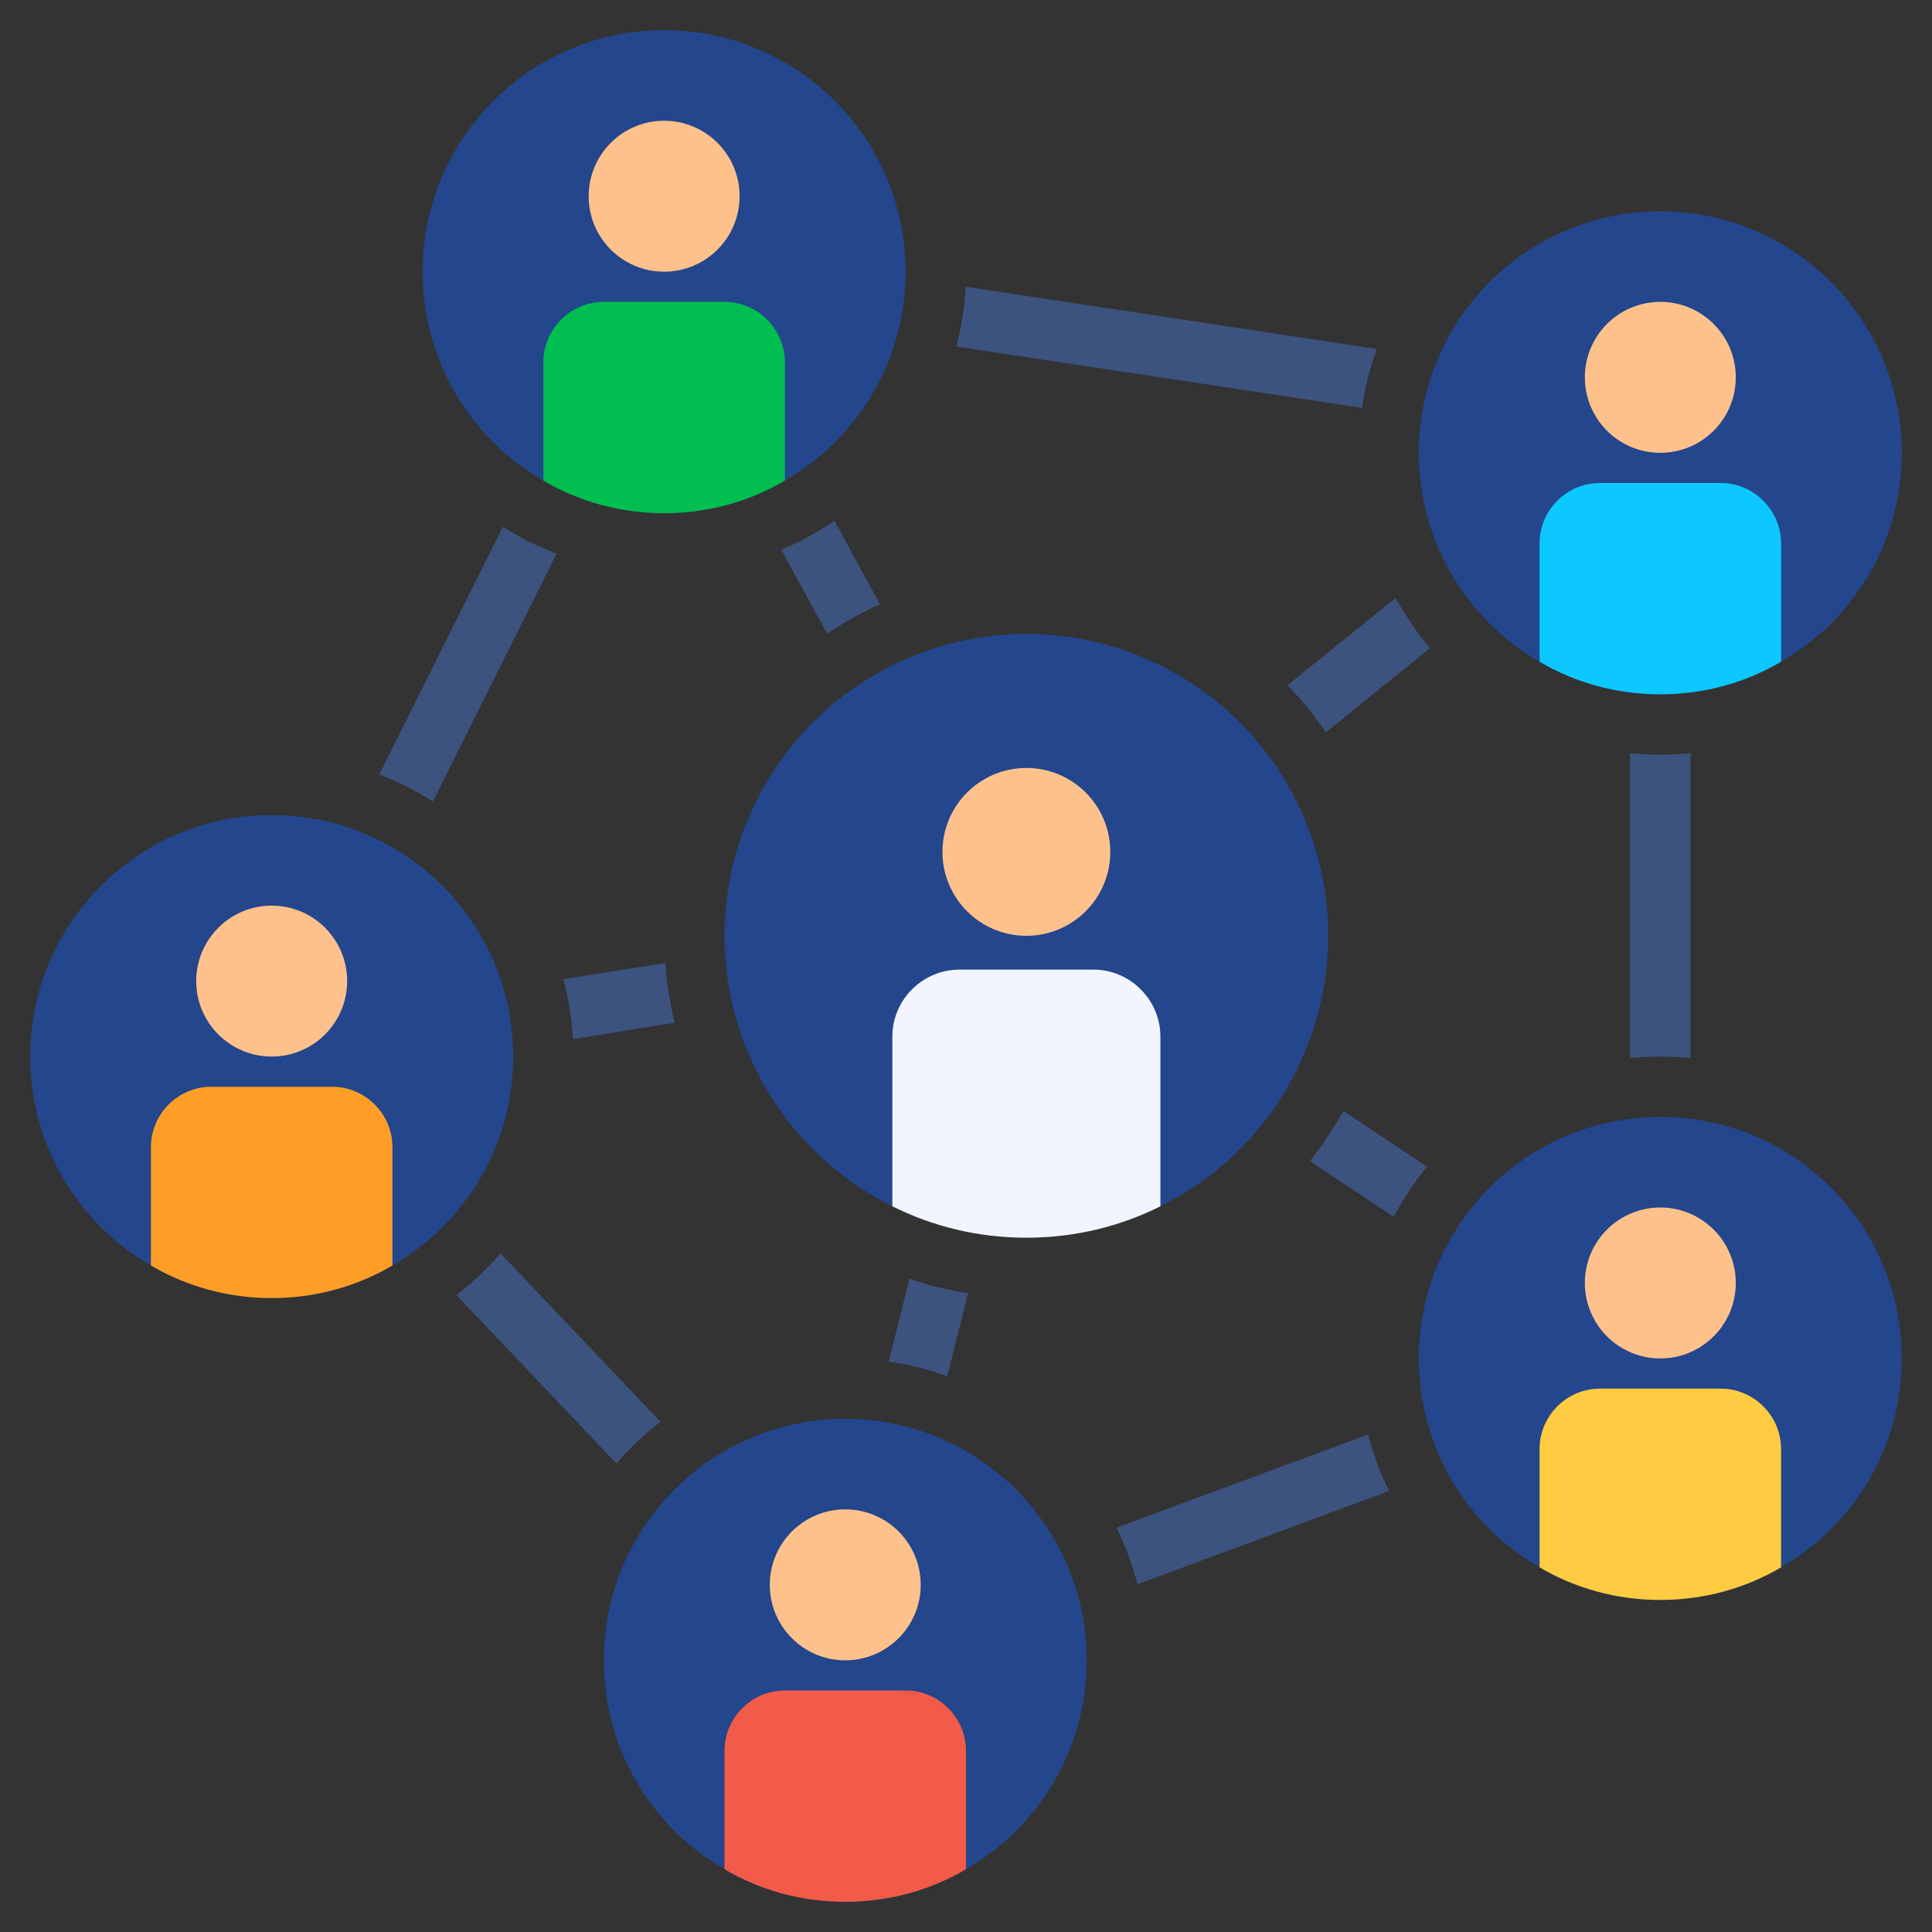 <svg xmlns="http://www.w3.org/2000/svg" id="Layer_1" viewBox="0 0 64 64" data-name="Layer 1"><rect x="0" y="0" width="64" height="64" fill="#333333" stroke="none"/><circle cx="34" cy="31" fill="#23468c" r="10"></circle><path d="m30 9c0 2.96-1.61 5.55-4 6.92-1.17.69-2.54 1.08-4 1.08s-2.83-.39-4-1.08c-2.39-1.37-4-3.96-4-6.92 0-4.42 3.58-8 8-8s8 3.58 8 8z" fill="#23468c"></path><g fill="#3c5380"><path d="m18.44 18.34-4.1 8.21c-.56-.36-1.15-.66-1.78-.89l4.1-8.21c.56.36 1.15.66 1.78.89z"></path><path d="m45.61 11.56c-.23.62-.4 1.28-.49 1.95l-13.44-2.03c.17-.64.27-1.3.31-1.98z"></path><path d="m56 24.95v10.1c-.33-.03-.66-.05-1-.05s-.67.02-1 .05v-10.1c.33.03.66.05 1 .05s.67-.02 1-.05z"></path><path d="m46.02 49.39-8.34 3.09c-.17-.66-.4-1.28-.7-1.87l8.34-3.09c.17.66.4 1.28.7 1.87z"></path><path d="m21.88 47.1c-.53.41-1.02.87-1.46 1.38l-5.3-5.58c.53-.41 1.02-.87 1.46-1.38z"></path><path d="m22.35 33.88-3.37.54c-.04-.68-.14-1.34-.32-1.98l3.38-.54c.04.67.15 1.34.31 1.98z"></path><path d="m29.15 20.02c-.61.27-1.2.6-1.75.97l-1.52-2.78c.62-.25 1.21-.58 1.76-.96z"></path><path d="m47.27 38.65c-.42.51-.79 1.07-1.1 1.66l-2.78-1.85c.42-.52.79-1.08 1.11-1.66z"></path><path d="m32.07 42.84-.69 2.75c-.62-.23-1.27-.39-1.94-.48l.69-2.75c.63.22 1.28.38 1.94.48z"></path><path d="m47.37 21.47-3.45 2.79c-.38-.56-.8-1.08-1.27-1.56l3.58-2.89c.33.59.71 1.15 1.14 1.66z"></path></g><path d="m26 12v3.92c-1.17.69-2.54 1.08-4 1.08s-2.83-.39-4-1.08v-3.92c0-1.1.9-2 2-2h4c1.1 0 2 .9 2 2z" fill="#00bf50"></path><circle cx="22" cy="6.5" fill="#ffc18c" r="2.5"></circle><path d="m63 15c0 2.96-1.61 5.55-4 6.92-1.17.69-2.54 1.08-4 1.08s-2.83-.39-4-1.08c-2.39-1.37-4-3.96-4-6.92 0-4.42 3.58-8 8-8s8 3.58 8 8z" fill="#23468c"></path><path d="m59 18v3.92c-1.17.69-2.54 1.08-4 1.08s-2.83-.39-4-1.08v-3.92c0-1.1.9-2 2-2h4c1.1 0 2 .9 2 2z" fill="#0dc7ff"></path><circle cx="55" cy="12.5" fill="#ffc18c" r="2.5"></circle><path d="m63 45c0 2.96-1.61 5.55-4 6.92-1.17.69-2.54 1.08-4 1.08s-2.83-.39-4-1.08c-2.39-1.37-4-3.96-4-6.92 0-4.42 3.58-8 8-8s8 3.58 8 8z" fill="#23468c"></path><path d="m59 48v3.92c-1.17.69-2.54 1.08-4 1.08s-2.83-.39-4-1.08v-3.92c0-1.1.9-2 2-2h4c1.1 0 2 .9 2 2z" fill="#ffcb40"></path><circle cx="55" cy="42.5" fill="#ffc18c" r="2.5"></circle><path d="m36 55c0 2.96-1.61 5.55-4 6.92-1.17.69-2.54 1.08-4 1.08s-2.83-.39-4-1.08c-2.39-1.37-4-3.96-4-6.92 0-4.42 3.58-8 8-8s8 3.58 8 8z" fill="#23468c"></path><path d="m32 58v3.92c-1.17.69-2.54 1.08-4 1.08s-2.83-.39-4-1.08v-3.92c0-1.1.9-2 2-2h4c1.1 0 2 .9 2 2z" fill="#f25b49"></path><circle cx="28" cy="52.5" fill="#ffc18c" r="2.5"></circle><path d="m17 35c0 2.96-1.61 5.55-4 6.92-1.17.69-2.54 1.08-4 1.08s-2.83-.39-4-1.08c-2.39-1.37-4-3.96-4-6.92 0-4.42 3.58-8 8-8s8 3.58 8 8z" fill="#23468c"></path><path d="m13 38v3.92c-1.17.69-2.54 1.08-4 1.08s-2.83-.39-4-1.08v-3.92c0-1.1.9-2 2-2h4c1.1 0 2 .9 2 2z" fill="#ff9e26"></path><circle cx="9" cy="32.5" fill="#ffc18c" r="2.5"></circle><path d="m38.44 39.96v-5.62c0-1.22-1-2.22-2.22-2.22h-4.44c-1.22 0-2.22 1-2.22 2.22v5.62c1.34.67 2.84 1.04 4.44 1.04s3.1-.37 4.44-1.04z" fill="#f2f5ff"></path><circle cx="34" cy="28.22" fill="#ffc18c" r="2.78"></circle></svg>
